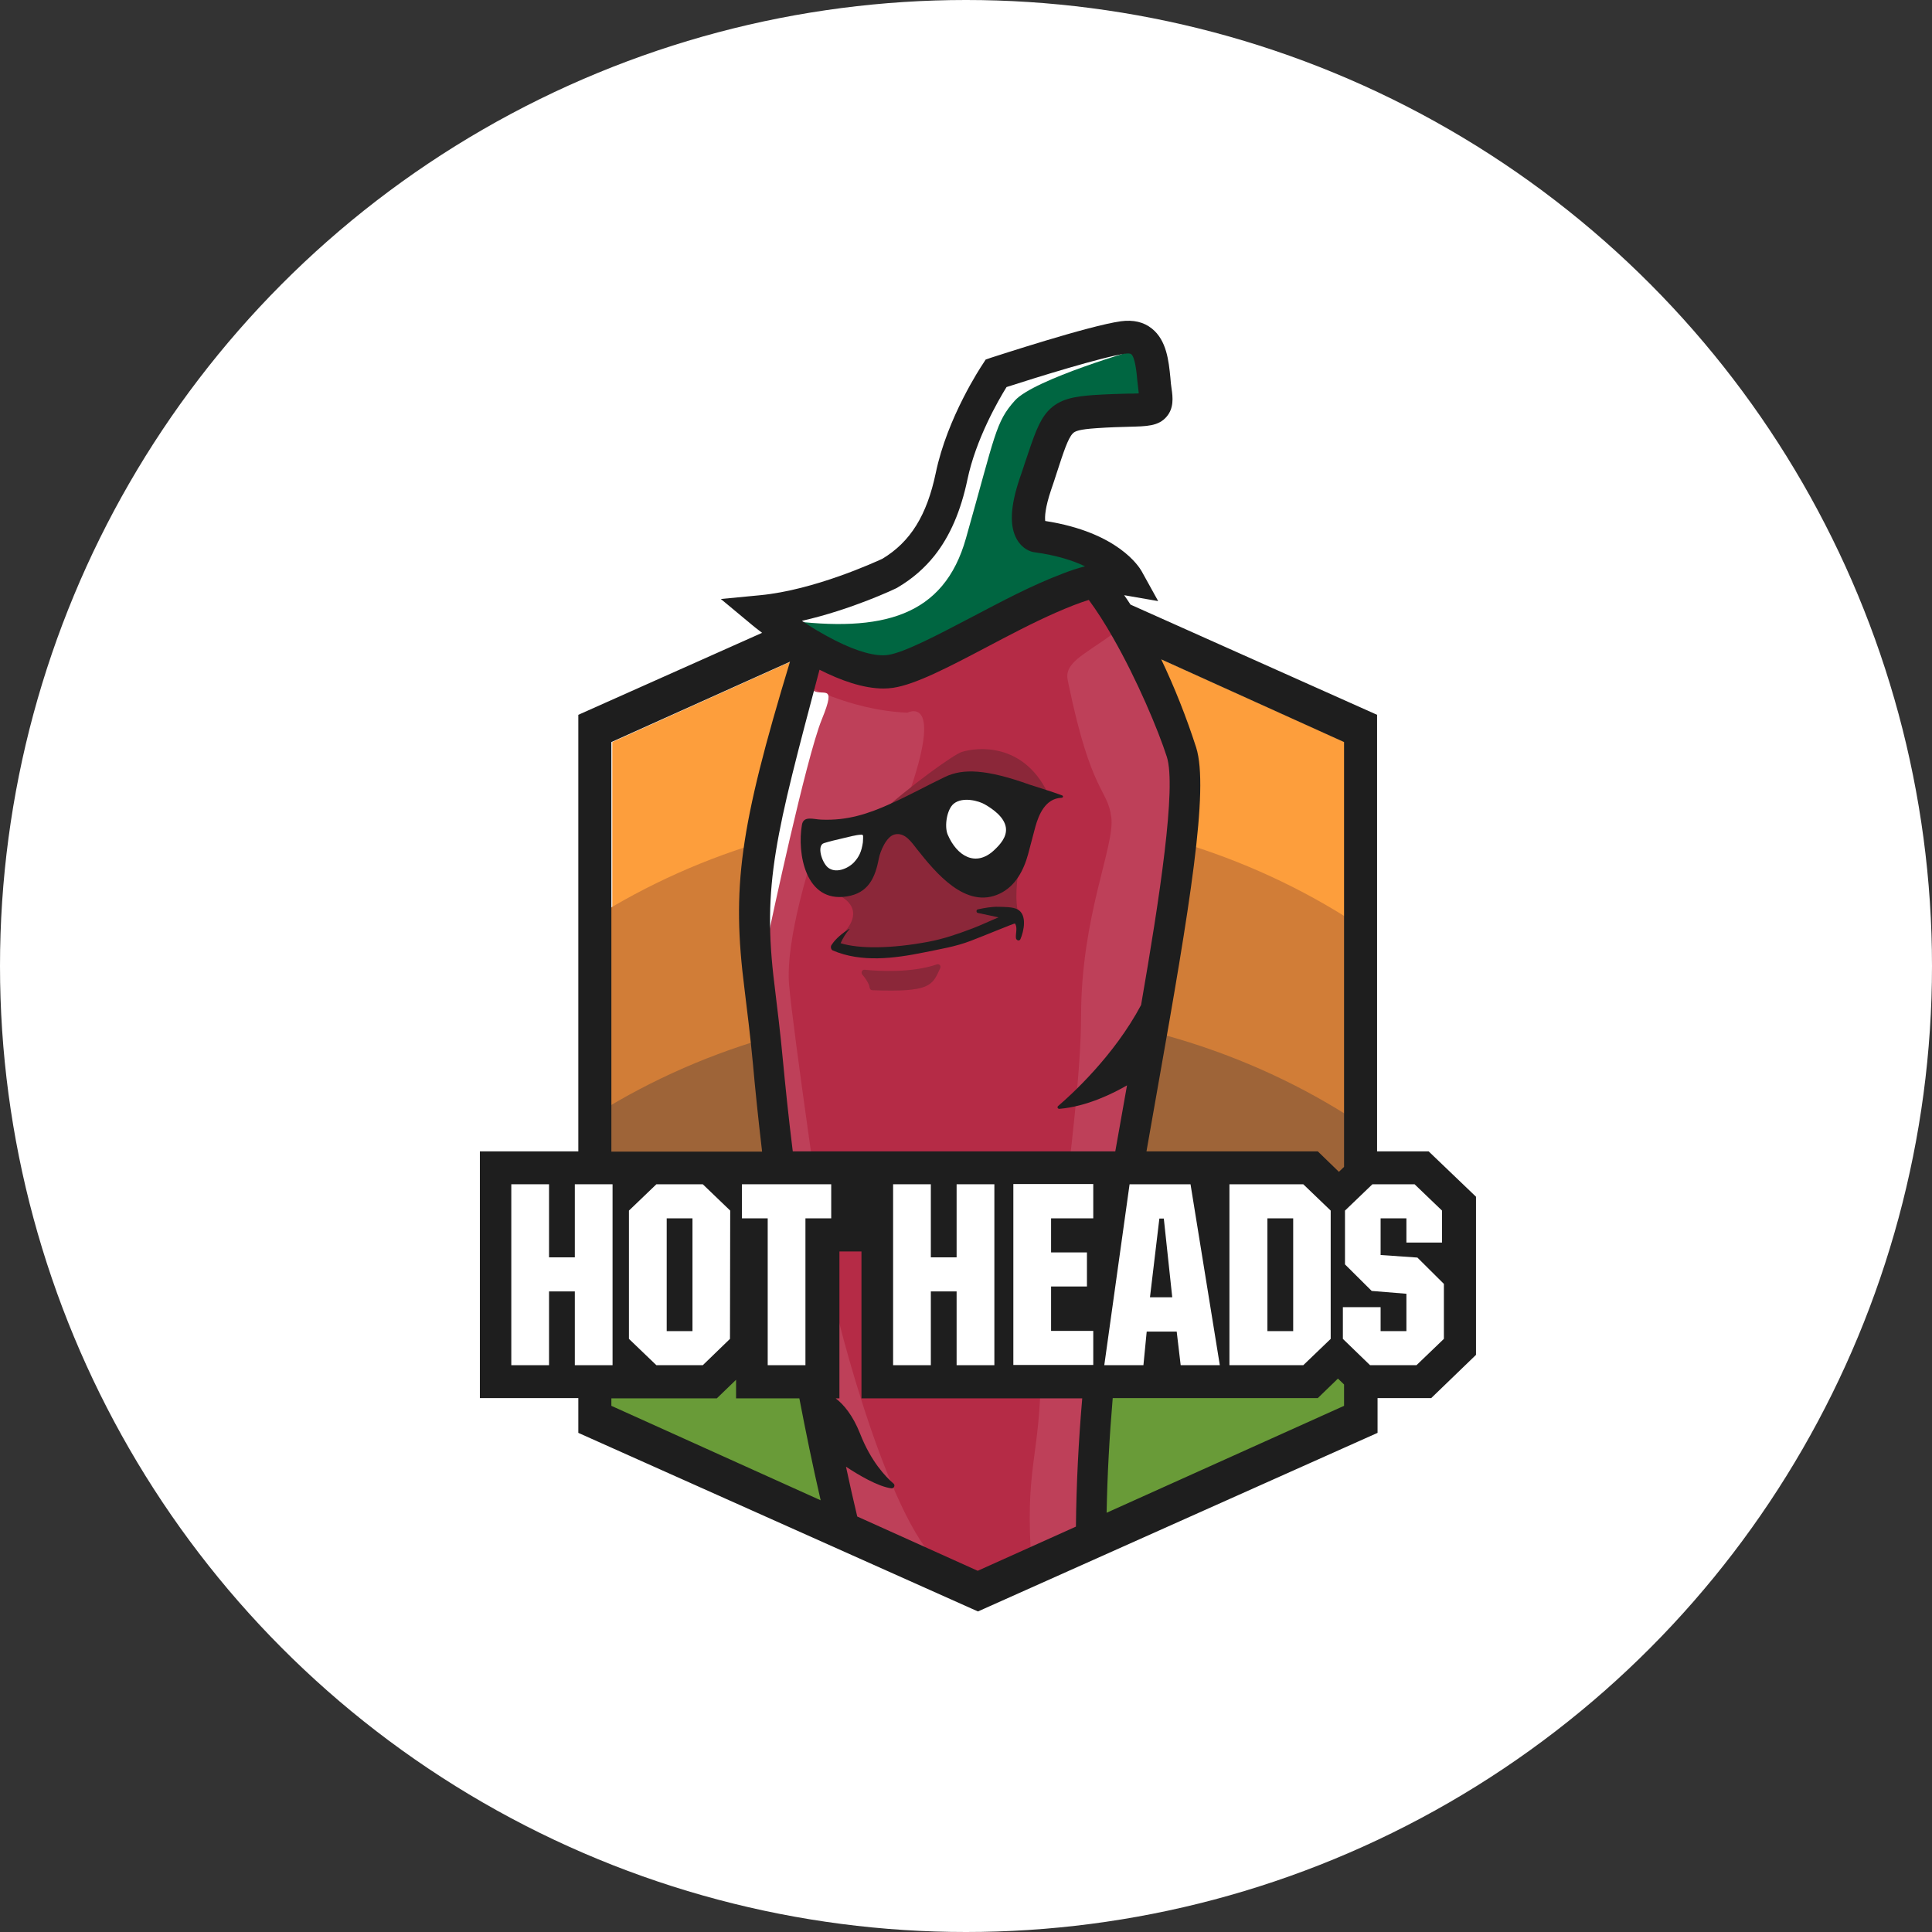 <?xml version="1.0" encoding="UTF-8"?> <svg xmlns="http://www.w3.org/2000/svg" width="85" height="85" viewBox="0 0 85 85" fill="none"><rect x="0" y="0" width="85" height="85" fill="#333333" stroke="none"/> <circle cx="42.5" cy="42.5" r="42.5" fill="white"></circle> <g clip-path="url(#clip0_2661_556)"> <path d="M59.174 32.648V61.851L43.057 69.108L26.94 61.851V32.648L43.057 25.381L59.174 32.648Z" fill="#FD9E3C"></path> <path d="M26.012 62.71L42.902 69.801L60.174 62.213V60.404C55.338 57.096 49.285 55.132 42.696 55.132C36.468 55.132 30.704 56.9 26.002 59.888L26.012 62.71Z" fill="#699B38"></path> <path d="M59.69 40.65C54.946 37.548 49.069 35.709 42.706 35.709C36.519 35.709 30.796 37.445 26.125 40.391L25.847 51.328C30.569 48.268 36.406 46.459 42.706 46.459C49.069 46.459 54.946 48.299 59.69 51.401V40.65Z" fill="#D17D37"></path> <path d="M59.69 49.333C54.946 46.232 49.069 44.392 42.706 44.392C36.395 44.392 30.569 46.201 25.847 49.261V60.011C30.569 56.952 36.406 55.143 42.706 55.143C49.069 55.143 54.946 56.983 59.69 60.084V49.333Z" fill="#9E6438"></path> <path d="M35.715 28.524C35.715 28.524 38.21 30.798 43.964 27.687C49.718 24.575 49.223 26.684 49.223 26.684C49.223 26.684 53.43 33.062 51.162 42.665C48.893 52.269 48.12 67.837 48.12 67.837L42.912 69.801L37.035 67.175C37.035 67.186 29.569 34.799 35.715 28.524Z" fill="#BE4059"></path> <path d="M35.23 30.023C35.23 30.023 37.313 31.243 39.922 31.356C39.922 31.356 41.582 30.478 39.922 35.109L35.715 37.776C35.715 37.776 34.55 41.332 34.715 43.306C34.88 45.281 36.282 54.936 36.55 56.548C36.818 58.161 39.273 67.506 41.551 68.943C43.83 70.38 45.398 68.943 45.398 68.943C45.047 64.477 45.789 64.146 45.789 60.208C45.789 60.208 47.563 49.168 47.563 44.722C47.563 40.278 49.058 37.228 48.893 35.956C48.728 34.685 48.017 34.943 47.017 30.126C46.944 29.754 46.779 29.403 47.697 28.762C48.687 28.059 49.347 27.738 49.347 27.304C49.347 26.87 48.182 25.526 48.182 25.526C48.182 25.526 40.293 29.858 37.983 29.578C35.663 29.299 35.529 28.803 35.23 30.023Z" fill="#B52B46"></path> <path d="M33.395 26.829C33.416 26.891 38.984 31.088 43.397 27.914C47.811 24.741 49.801 25.537 49.801 25.537L45.264 23.138L47.027 18.238L51.038 17.866L50.244 14.755L43.655 16.502L40.768 23.903L37.417 25.805L33.395 26.829Z" fill="#006641"></path> <path d="M33.859 40.887C33.859 40.887 35.457 33.362 36.158 31.646C36.859 29.93 36.148 30.736 35.694 30.323C35.241 29.909 33.477 38.923 33.859 40.887Z" fill="white"></path> <path d="M34.57 27.284C38.819 27.842 41.531 27.128 42.5 23.676C43.799 19.086 43.799 18.579 44.645 17.628C45.49 16.677 50.1 15.354 50.1 15.354L43.933 16.336L41.005 22.652L39.499 24.792L34.148 26.963L34.57 27.284Z" fill="white"></path> <path d="M36.674 41.446C36.674 41.446 38.612 40.091 36.674 39.275C34.735 38.458 41.644 33.289 42.314 33.083C42.974 32.876 44.995 32.649 46.089 34.871C46.089 34.871 44.944 37.249 44.789 38.427C44.635 39.606 44.769 40.06 44.81 40.246C44.861 40.422 42.552 41.218 42.552 41.218L40.056 41.776C40.066 41.787 37.654 42.159 36.674 41.446Z" fill="#8B2739"></path> <path d="M38.035 42.665C38.664 42.727 40.118 42.81 41.221 42.428C41.325 42.397 41.407 42.49 41.366 42.593C41.015 43.368 40.933 43.658 38.375 43.565C38.313 43.565 38.272 43.513 38.262 43.461C38.252 43.358 38.179 43.162 37.932 42.872C37.87 42.779 37.932 42.655 38.035 42.665Z" fill="#8B2739"></path> <path d="M46.728 34.995C46.295 34.83 45.728 34.664 45.295 34.52C43.387 33.837 42.366 33.806 41.583 34.178C40.778 34.561 40.005 34.995 39.19 35.357C38.211 35.801 37.283 36.112 36.128 36.06C35.787 36.05 35.354 35.874 35.282 36.287C35.066 37.528 35.426 39.73 37.252 39.44C38.19 39.295 38.499 38.644 38.664 37.776C38.726 37.455 38.994 36.794 39.366 36.711C39.819 36.608 40.108 37.063 40.345 37.362C41.15 38.375 42.49 40.029 43.985 39.316C44.676 38.985 45.037 38.293 45.233 37.58C45.346 37.176 45.439 36.773 45.553 36.37C45.697 35.853 45.986 35.13 46.697 35.099C46.78 35.099 46.79 35.016 46.728 34.995Z" fill="#1E1E1E"></path> <path d="M44.253 36.401C44.181 35.946 43.686 35.595 43.325 35.388C43.078 35.243 42.366 35.036 41.964 35.357C41.654 35.605 41.541 36.359 41.696 36.721C42.098 37.662 42.923 38.158 43.727 37.414C44.005 37.156 44.315 36.814 44.253 36.401Z" fill="white"></path> <path d="M37.963 37.063C37.973 36.949 37.973 36.846 37.973 36.783C37.973 36.752 37.942 36.721 37.911 36.721C37.623 36.732 37.344 36.825 37.056 36.887C36.787 36.949 36.519 37.011 36.251 37.094C35.931 37.197 36.148 37.921 36.416 38.158C36.757 38.448 37.303 38.22 37.571 37.941C37.788 37.703 37.901 37.486 37.963 37.063Z" fill="white"></path> <path d="M44.893 41.322C44.841 41.425 44.707 41.363 44.697 41.27C44.676 41.063 44.779 40.815 44.655 40.629C44.645 40.608 43.305 41.166 42.706 41.394C42.036 41.652 41.356 41.756 40.665 41.9C39.345 42.169 37.901 42.355 36.643 41.818C36.561 41.787 36.53 41.652 36.581 41.58C36.777 41.28 37.066 41.053 37.365 40.867C37.375 40.867 37.386 40.877 37.375 40.877C37.2 41.073 37.087 41.27 36.983 41.497C37.819 41.756 39.242 41.735 40.84 41.435C41.51 41.311 42.16 41.084 42.789 40.846C43.17 40.701 43.552 40.515 43.934 40.36C43.624 40.298 43.325 40.226 43.016 40.164C42.944 40.143 42.944 40.029 43.016 40.009C43.315 39.947 43.635 39.885 43.944 39.895C44.191 39.905 44.552 39.895 44.769 40.009C45.202 40.246 45.047 40.97 44.893 41.322Z" fill="#1E1E1E"></path> <path d="M62.855 50.656H60.586V31.449L49.739 26.601C49.646 26.456 49.553 26.322 49.46 26.188H49.47L50.955 26.446L50.223 25.123C50.12 24.947 49.192 23.417 45.985 22.921C45.965 22.745 45.975 22.352 46.243 21.556C46.336 21.288 46.418 21.04 46.49 20.812C46.789 19.892 46.985 19.293 47.192 19.076C47.295 18.962 47.491 18.89 48.243 18.838C48.831 18.797 49.295 18.786 49.666 18.776C50.45 18.755 50.966 18.755 51.327 18.331C51.646 17.959 51.605 17.494 51.543 17.091C51.523 16.946 51.502 16.791 51.492 16.615C51.419 15.881 51.327 14.972 50.677 14.455C50.316 14.165 49.862 14.062 49.316 14.134C47.893 14.331 43.778 15.685 43.603 15.737L43.366 15.819L43.232 16.026C43.17 16.119 41.675 18.362 41.169 20.812C40.778 22.673 40.056 23.841 38.819 24.585C38.519 24.72 35.838 25.96 33.436 26.188L31.714 26.353L33.044 27.459C33.116 27.521 33.281 27.655 33.529 27.842L25.444 31.449V50.656H21.113V61.51H25.444V63.04L43.026 70.897L60.607 63.04V61.51H62.968L64.938 59.608V52.651L62.855 50.656ZM59.133 32.648V51.338L58.906 51.555L57.978 50.656H50.44C50.605 49.715 50.78 48.744 50.955 47.731C52.337 39.947 53.203 34.716 52.626 32.886C52.193 31.542 51.667 30.219 51.089 29.01L59.133 32.648ZM48.975 28.069C50.017 29.888 50.955 32.111 51.337 33.3C51.76 34.633 51.028 39.461 50.203 44.216C49.006 46.469 47.109 48.185 46.552 48.661C46.501 48.702 46.532 48.785 46.604 48.785C47.831 48.682 48.996 48.092 49.584 47.751C49.409 48.754 49.233 49.726 49.068 50.656H34.879C34.684 49.095 34.549 47.741 34.446 46.666C34.333 45.436 34.199 44.371 34.075 43.337C33.518 38.903 34.137 36.711 36.055 29.465C36.973 29.93 37.973 30.292 38.87 30.292C39.014 30.292 39.148 30.281 39.293 30.261C40.272 30.116 41.716 29.361 43.386 28.483C44.366 27.966 45.459 27.387 46.48 26.942C46.975 26.725 47.46 26.529 47.903 26.394C48.254 26.87 48.625 27.449 48.975 28.069ZM39.458 25.867L39.509 25.836C40.138 25.464 40.675 24.999 41.118 24.441C41.798 23.583 42.273 22.477 42.562 21.102C42.933 19.324 43.923 17.608 44.284 17.029C45.593 16.605 48.491 15.706 49.501 15.561C49.625 15.54 49.728 15.55 49.77 15.582C49.934 15.716 50.007 16.367 50.038 16.75C50.058 16.925 50.079 17.111 50.099 17.287C50.099 17.287 50.099 17.297 50.099 17.308C49.955 17.318 49.78 17.318 49.625 17.318C49.233 17.329 48.749 17.339 48.12 17.38C47.295 17.442 46.614 17.535 46.109 18.083C45.696 18.538 45.49 19.179 45.098 20.347C45.026 20.575 44.944 20.812 44.851 21.081C44.449 22.291 44.407 23.148 44.737 23.727C44.985 24.162 45.346 24.265 45.449 24.286L45.511 24.296C46.49 24.43 47.222 24.668 47.738 24.916C47.408 24.999 47.068 25.113 46.727 25.247C46.078 25.495 45.408 25.795 44.717 26.136C44.047 26.467 43.366 26.829 42.696 27.18C41.273 27.924 39.808 28.7 39.076 28.813C38.53 28.896 37.725 28.669 36.756 28.183C36.488 28.048 36.21 27.893 35.911 27.718C35.684 27.583 35.477 27.449 35.282 27.314C37.468 26.818 39.355 25.919 39.458 25.867ZM26.898 32.648L34.756 29.113C32.528 36.453 32.188 39.047 32.755 43.513C32.879 44.536 33.013 45.591 33.126 46.8C33.219 47.855 33.353 49.167 33.529 50.666H26.898V32.648ZM26.898 61.851V61.521H31.538L32.384 60.704V61.521H35.168C35.447 62.978 35.756 64.487 36.106 66.007L26.898 61.851ZM47.336 67.165L43.015 69.108L37.715 66.72C37.54 65.986 37.375 65.252 37.22 64.529C37.736 64.87 38.623 65.407 39.221 65.48C39.334 65.49 39.396 65.345 39.313 65.273C38.963 64.973 38.313 64.291 37.839 63.071C37.519 62.265 37.117 61.789 36.766 61.521H36.931V55.06H37.901V61.521H47.614C47.449 63.433 47.356 65.294 47.336 67.165ZM59.133 61.851L48.687 66.555C48.718 64.88 48.81 63.226 48.955 61.51H57.978L58.864 60.652L59.133 60.911V61.851Z" fill="#1E1E1E"></path> <path d="M26.95 60.063H25.29V56.817H24.155V60.063H22.495V52.103H24.155V55.318H25.29V52.103H26.95V60.063Z" fill="white"></path> <path d="M32.116 58.905L30.92 60.063H28.878L27.671 58.905V53.261L28.878 52.103H30.92L32.126 53.261L32.116 58.905ZM29.332 53.602V58.564H30.466V53.602H29.332Z" fill="white"></path> <path d="M36.57 53.602H35.436V60.063H33.776V53.602H32.642V52.103H36.57V53.602Z" fill="white"></path> <path d="M43.748 60.063H42.087V56.817H40.953V60.063H39.293V52.103H40.953V55.318H42.087V52.103H43.748V60.063Z" fill="white"></path> <path d="M48.099 53.602H46.243V55.101H47.821V56.6H46.243V58.554H48.099V60.053H44.583V52.093H48.099V53.602Z" fill="white"></path> <path d="M53.667 60.063H51.945L51.77 58.585H50.45L50.306 60.063H48.584L49.697 52.103H52.378L53.667 60.063ZM51.203 53.612H51.007L50.594 57.075H51.574L51.203 53.612Z" fill="white"></path> <path d="M58.545 58.905L57.339 60.063H54.09V52.103H57.339L58.545 53.261V58.905ZM55.761 53.602V58.564H56.895V53.602H55.761Z" fill="white"></path> <path d="M62.236 52.103L63.443 53.261V54.667H61.876V53.602H60.741V55.215L62.36 55.328L63.525 56.486V58.905L62.319 60.063H60.277L59.081 58.905V57.51H60.741V58.564H61.876V56.92L60.349 56.796L59.174 55.628V53.261L60.38 52.103H62.236Z" fill="white"></path> </g> <defs> <clipPath id="clip0_2661_556"> <rect width="44" height="57" fill="white" transform="translate(21 14)"></rect> </clipPath> </defs> </svg> 